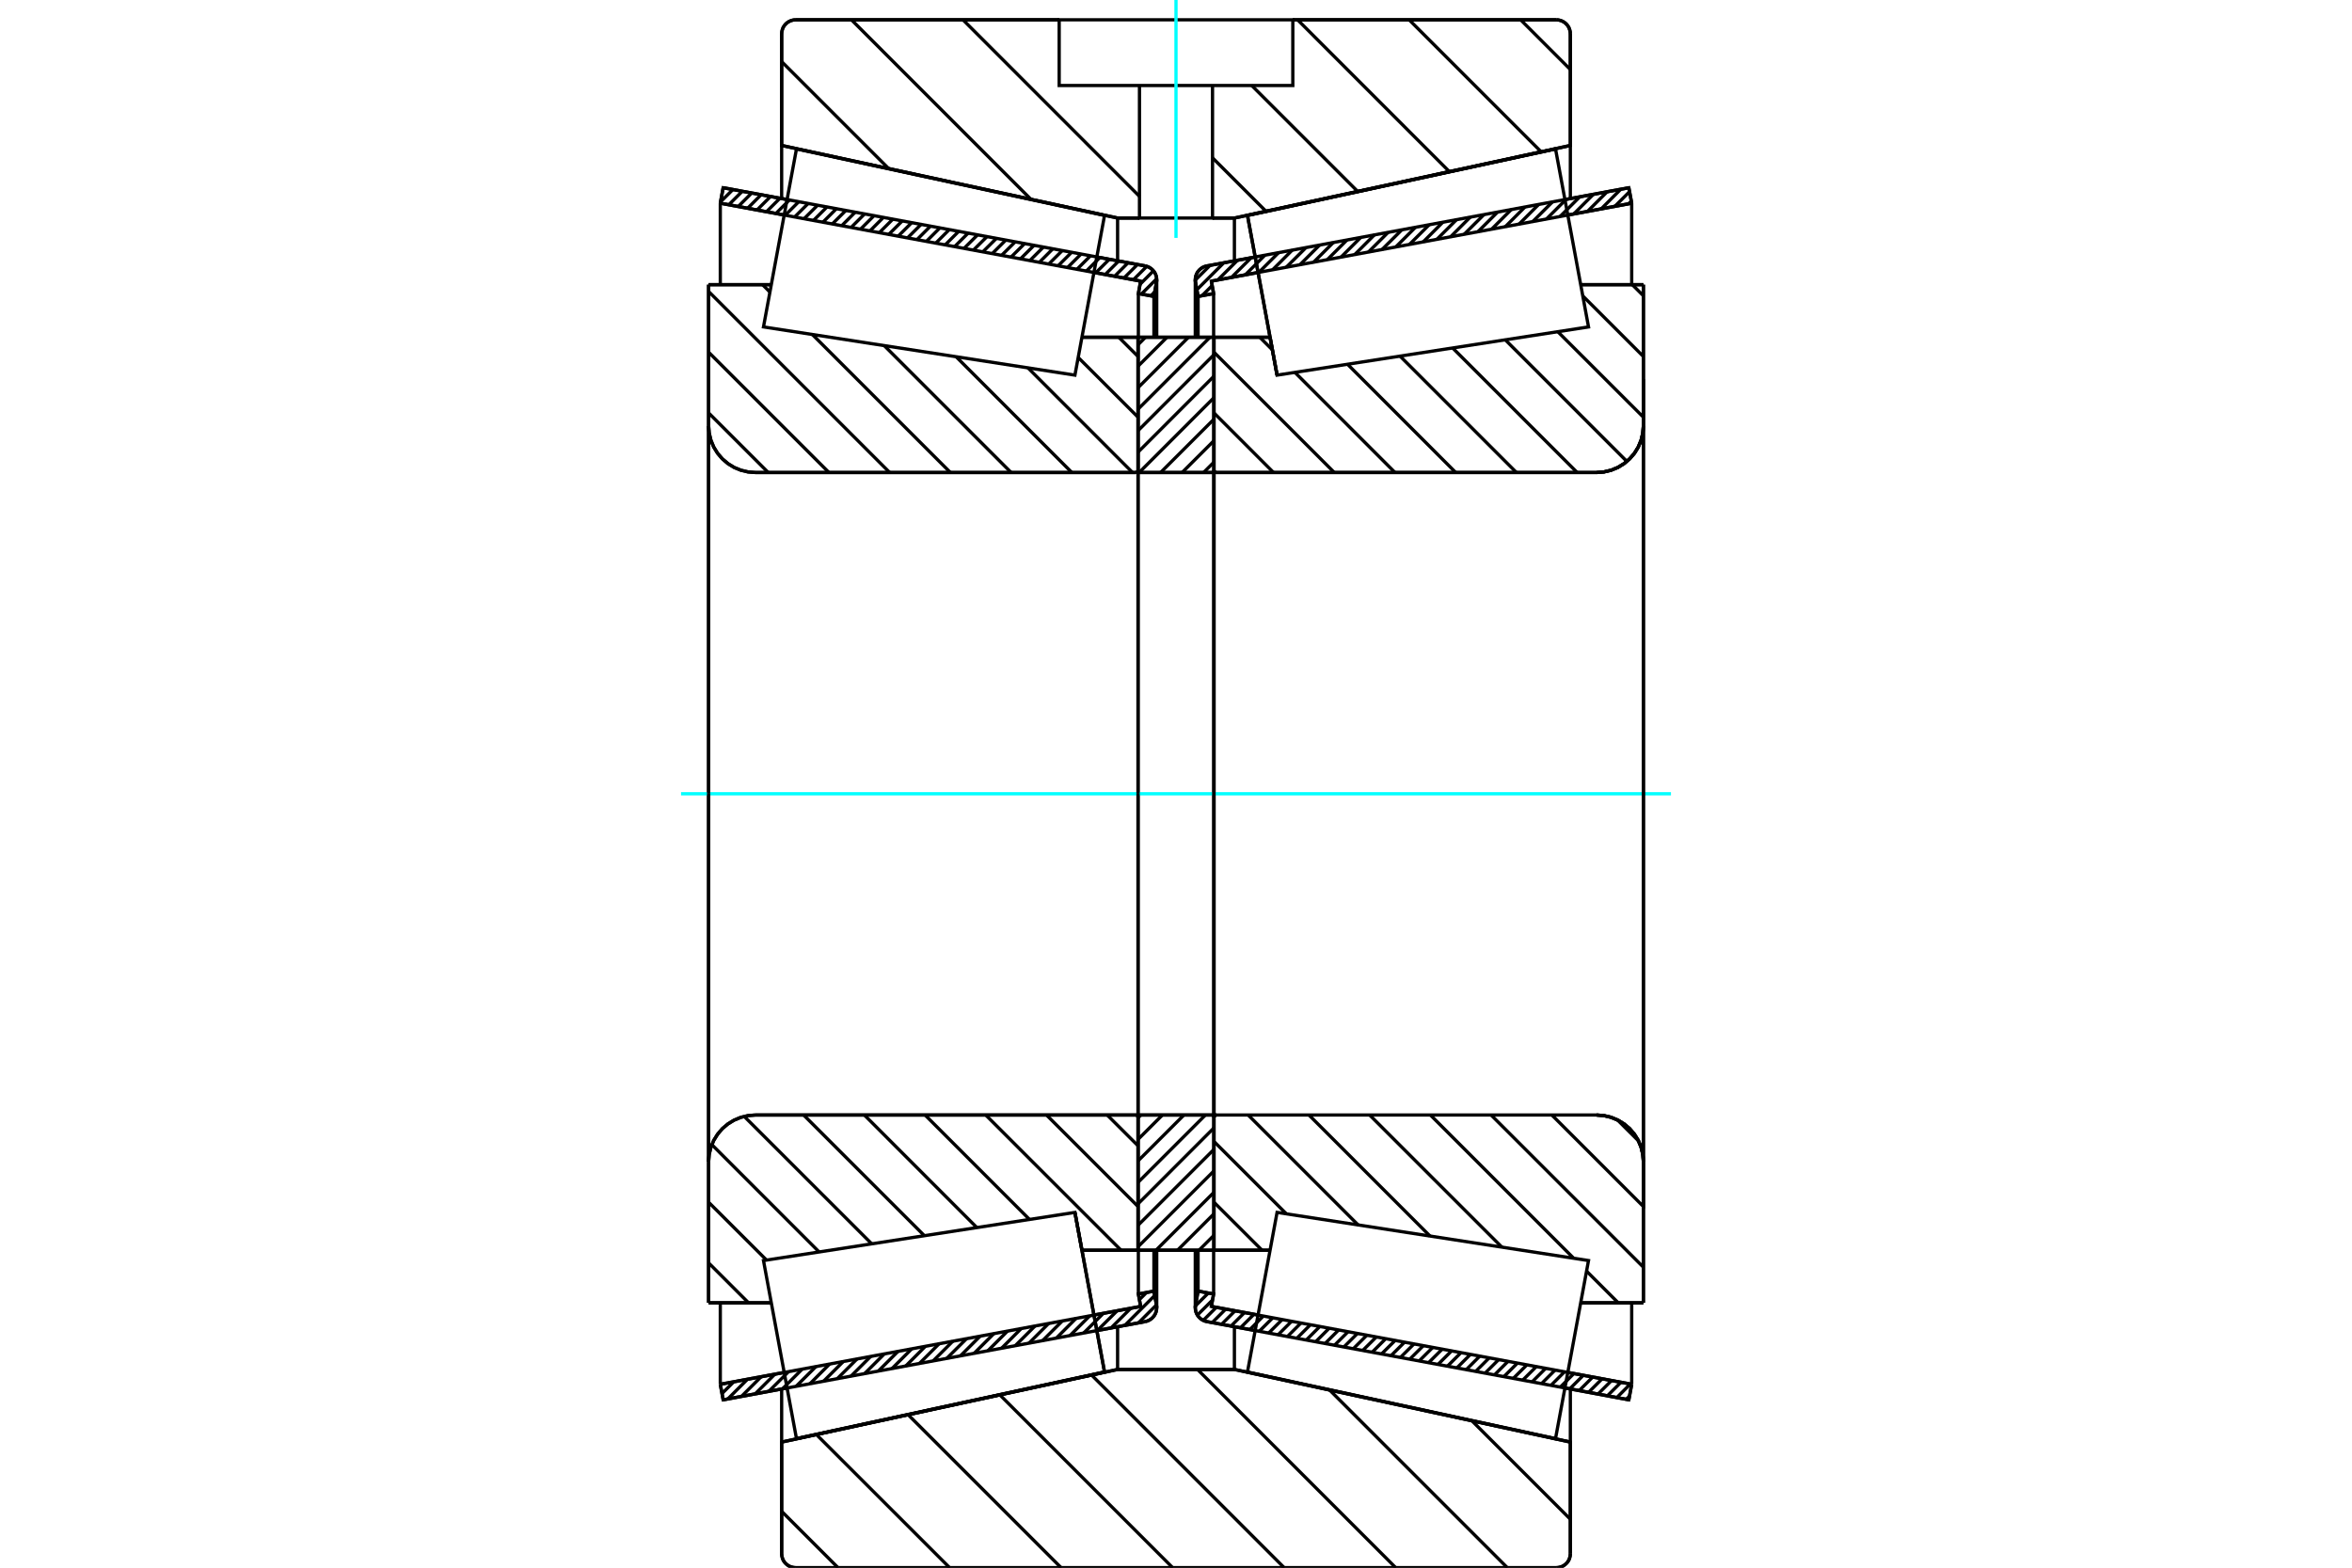 <?xml version="1.0" standalone="no"?>
<!DOCTYPE svg PUBLIC "-//W3C//DTD SVG 1.1//EN"
	"http://www.w3.org/Graphics/SVG/1.1/DTD/svg11.dtd">
<svg xmlns="http://www.w3.org/2000/svg" height="100%" width="100%" viewBox="0 0 36000 24000">
	<rect x="-1800" y="-1200" width="39600" height="26400" style="fill:#FFF"/>
	<g style="fill:none; fill-rule:evenodd" transform="matrix(1 0 0 1 0 0)">
		<g style="fill:none; stroke:#000; stroke-width:50; shape-rendering:geometricPrecision">
			<line x1="24931" y1="21430" x2="23953" y2="21248"/>
			<line x1="19212" y1="20370" x2="18473" y2="20233"/>
			<line x1="24975" y1="21192" x2="24931" y2="21430"/>
			<line x1="18541" y1="20000" x2="19256" y2="20132"/>
			<line x1="23997" y1="21011" x2="24975" y2="21192"/>
			<line x1="18576" y1="19810" x2="18541" y2="20000"/>
			<line x1="18338" y1="19766" x2="18576" y2="19810"/>
			<line x1="18299" y1="19979" x2="18338" y2="19766"/>
			<polyline points="18299,19979 18296,19999 18295,20019 18298,20052 18305,20085 18318,20116 18335,20145 18357,20170 18382,20193 18410,20211 18440,20224 18473,20233"/>
			<line x1="18473" y1="4071" x2="19212" y2="3934"/>
			<line x1="23953" y1="3055" x2="24931" y2="2874"/>
			<polyline points="18473,4071 18440,4079 18410,4093 18382,4111 18357,4133 18335,4159 18318,4187 18305,4218 18298,4251 18295,4284 18296,4304 18299,4324"/>
			<line x1="18338" y1="4538" x2="18299" y2="4324"/>
			<line x1="18576" y1="4494" x2="18338" y2="4538"/>
			<line x1="18541" y1="4304" x2="18576" y2="4494"/>
			<line x1="24975" y1="3111" x2="23997" y2="3292"/>
			<line x1="19256" y1="4171" x2="18541" y2="4304"/>
			<line x1="24931" y1="2874" x2="24975" y2="3111"/>
			<line x1="18338" y1="19140" x2="18338" y2="19766"/>
			<line x1="18338" y1="4538" x2="18338" y2="5163"/>
			<line x1="18576" y1="19140" x2="18576" y2="19810"/>
			<line x1="18576" y1="4494" x2="18576" y2="5163"/>
			<line x1="24975" y1="19945" x2="24975" y2="21192"/>
			<line x1="24975" y1="3111" x2="24975" y2="4359"/>
			<line x1="18295" y1="19140" x2="18295" y2="20019"/>
			<line x1="18295" y1="4284" x2="18295" y2="5163"/>
			<line x1="17527" y1="20233" x2="16788" y2="20370"/>
			<line x1="12047" y1="21248" x2="11069" y2="21430"/>
			<polyline points="17527,20233 17560,20224 17590,20211 17618,20193 17643,20170 17665,20145 17682,20116 17695,20085 17702,20052 17705,20019 17704,19999 17701,19979"/>
			<line x1="17662" y1="19766" x2="17701" y2="19979"/>
			<line x1="17424" y1="19810" x2="17662" y2="19766"/>
			<line x1="17459" y1="20000" x2="17424" y2="19810"/>
			<line x1="11025" y1="21192" x2="12003" y2="21011"/>
			<line x1="16744" y1="20132" x2="17459" y2="20000"/>
			<line x1="11069" y1="21430" x2="11025" y2="21192"/>
			<line x1="11069" y1="2874" x2="12047" y2="3055"/>
			<line x1="16788" y1="3934" x2="17527" y2="4071"/>
			<line x1="11025" y1="3111" x2="11069" y2="2874"/>
			<line x1="17459" y1="4304" x2="16744" y2="4171"/>
			<line x1="12003" y1="3292" x2="11025" y2="3111"/>
			<line x1="17424" y1="4494" x2="17459" y2="4304"/>
			<line x1="17662" y1="4538" x2="17424" y2="4494"/>
			<line x1="17701" y1="4324" x2="17662" y2="4538"/>
			<polyline points="17701,4324 17704,4304 17705,4284 17702,4251 17695,4218 17682,4187 17665,4159 17643,4133 17618,4111 17590,4093 17560,4079 17527,4071"/>
			<line x1="17424" y1="5163" x2="17424" y2="4494"/>
			<line x1="17424" y1="19810" x2="17424" y2="19140"/>
			<line x1="11025" y1="4359" x2="11025" y2="3111"/>
			<line x1="11025" y1="21192" x2="11025" y2="19945"/>
			<line x1="17662" y1="5163" x2="17662" y2="4538"/>
			<line x1="17662" y1="19766" x2="17662" y2="19140"/>
			<line x1="17705" y1="5163" x2="17705" y2="4284"/>
			<line x1="17705" y1="20019" x2="17705" y2="19140"/>
			<line x1="19547" y1="5743" x2="19547" y2="5743"/>
			<line x1="19440" y1="5163" x2="19547" y2="5743"/>
			<line x1="18581" y1="5163" x2="19440" y2="5163"/>
			<polyline points="18581,7198 18582,7203 18583,7209 18585,7214 18588,7219 18592,7223 18596,7227 18601,7230 18606,7232 18611,7233 18617,7234"/>
			<line x1="24438" y1="7234" x2="18617" y2="7234"/>
			<polyline points="24438,7234 24550,7225 24659,7199 24763,7156 24859,7097 24944,7024 25017,6939 25076,6843 25119,6739 25145,6630 25154,6518"/>
			<line x1="25154" y1="4358" x2="25154" y2="6518"/>
			<line x1="25154" y1="4358" x2="24195" y2="4358"/>
			<line x1="25154" y1="19945" x2="24195" y2="19945"/>
			<line x1="25154" y1="17785" x2="25154" y2="19945"/>
			<polyline points="25154,17785 25145,17673 25119,17564 25076,17460 25017,17365 24944,17279 24859,17207 24763,17148 24659,17105 24550,17079 24438,17070"/>
			<polyline points="18617,17070 18611,17070 18606,17072 18601,17074 18596,17077 18592,17080 18588,17085 18585,17089 18583,17095 18582,17100 18581,17106"/>
			<line x1="19440" y1="19140" x2="18581" y2="19140"/>
			<line x1="24195" y1="5024" x2="24195" y2="5024"/>
			<line x1="24195" y1="19280" x2="24195" y2="19280"/>
			<polyline points="18581,7198 18582,7203 18583,7209 18585,7214 18588,7219 18592,7223 18596,7227 18601,7230 18606,7232 18611,7233 18617,7234"/>
			<polyline points="18617,17070 18611,17070 18606,17072 18601,17074 18596,17077 18592,17080 18588,17085 18585,17089 18583,17095 18582,17100 18581,17106"/>
			<polyline points="24438,7234 24550,7225 24659,7199 24763,7156 24859,7097 24944,7024 25017,6939 25076,6843 25119,6739 25145,6630 25154,6518"/>
			<polyline points="25154,17785 25145,17673 25119,17564 25076,17460 25017,17365 24944,17279 24859,17207 24763,17148 24659,17105 24550,17079 24438,17070"/>
			<line x1="16453" y1="18561" x2="16453" y2="18561"/>
			<line x1="16560" y1="19140" x2="16453" y2="18561"/>
			<line x1="17419" y1="19140" x2="16560" y2="19140"/>
			<polyline points="17419,17106 17418,17100 17417,17095 17415,17089 17412,17085 17408,17080 17404,17077 17399,17074 17394,17072 17389,17070 17383,17070"/>
			<line x1="11562" y1="17070" x2="17383" y2="17070"/>
			<polyline points="11562,17070 11450,17079 11341,17105 11237,17148 11141,17207 11056,17279 10983,17365 10924,17460 10881,17564 10855,17673 10846,17785"/>
			<line x1="10846" y1="19945" x2="10846" y2="17785"/>
			<line x1="10846" y1="19945" x2="11805" y2="19945"/>
			<line x1="10846" y1="4358" x2="11805" y2="4358"/>
			<line x1="10846" y1="6518" x2="10846" y2="4358"/>
			<polyline points="10846,6518 10855,6630 10881,6739 10924,6843 10983,6939 11056,7024 11141,7097 11237,7156 11341,7199 11450,7225 11562,7234"/>
			<line x1="17383" y1="7234" x2="11562" y2="7234"/>
			<polyline points="17383,7234 17389,7233 17394,7232 17399,7230 17404,7227 17408,7223 17412,7219 17415,7214 17417,7209 17418,7203 17419,7198"/>
			<line x1="16560" y1="5163" x2="17419" y2="5163"/>
			<line x1="11805" y1="19280" x2="11805" y2="19280"/>
			<line x1="11805" y1="5024" x2="11805" y2="5024"/>
			<line x1="10846" y1="17785" x2="10846" y2="6518"/>
			<line x1="23821" y1="24000" x2="12179" y2="24000"/>
			<polyline points="23821,24000 23855,23997 23888,23989 23919,23977 23947,23959 23973,23937 23995,23912 24013,23883 24025,23852 24033,23819 24036,23785"/>
			<line x1="24036" y1="22077" x2="24036" y2="23785"/>
			<line x1="18894" y1="20965" x2="24036" y2="22077"/>
			<line x1="17106" y1="20965" x2="18894" y2="20965"/>
			<line x1="11964" y1="22077" x2="17106" y2="20965"/>
			<line x1="11964" y1="23785" x2="11964" y2="22077"/>
			<polyline points="11964,23785 11967,23819 11975,23852 11987,23883 12005,23912 12027,23937 12053,23959 12081,23977 12112,23989 12145,23997 12179,24000"/>
			<line x1="12179" y1="303" x2="16212" y2="303"/>
			<line x1="19788" y1="303" x2="23821" y2="303"/>
			<polyline points="12179,303 12145,306 12112,314 12081,327 12053,344 12027,366 12005,392 11987,421 11975,452 11967,485 11964,518"/>
			<line x1="11964" y1="2227" x2="11964" y2="518"/>
			<line x1="17106" y1="3338" x2="11964" y2="2227"/>
			<line x1="18894" y1="3338" x2="18559" y2="3338"/>
			<line x1="17441" y1="3338" x2="17106" y2="3338"/>
			<line x1="24036" y1="2227" x2="18894" y2="3338"/>
			<line x1="24036" y1="518" x2="24036" y2="2227"/>
			<polyline points="24036,518 24033,485 24025,452 24013,421 23995,392 23973,366 23947,344 23919,327 23888,314 23855,306 23821,303"/>
			<line x1="17106" y1="20311" x2="17106" y2="20965"/>
			<line x1="17106" y1="3338" x2="17106" y2="3993"/>
			<line x1="18894" y1="20311" x2="18894" y2="20965"/>
			<line x1="18894" y1="3338" x2="18894" y2="3993"/>
			<line x1="11964" y1="21264" x2="11964" y2="22077"/>
			<line x1="11964" y1="2227" x2="11964" y2="3040"/>
			<line x1="24036" y1="21264" x2="24036" y2="22077"/>
			<line x1="24036" y1="2227" x2="24036" y2="3040"/>
			<line x1="17419" y1="17070" x2="18581" y2="17070"/>
			<line x1="17419" y1="19140" x2="17419" y2="17070"/>
			<line x1="18581" y1="19140" x2="17419" y2="19140"/>
			<line x1="18581" y1="17070" x2="18581" y2="19140"/>
			<line x1="18581" y1="7234" x2="17419" y2="7234"/>
			<line x1="18581" y1="5163" x2="18581" y2="7234"/>
			<line x1="17419" y1="5163" x2="18581" y2="5163"/>
			<line x1="17419" y1="7234" x2="17419" y2="5163"/>
			<line x1="18581" y1="7234" x2="18581" y2="17070"/>
			<line x1="17419" y1="7234" x2="17419" y2="17070"/>
		</g>
		<g style="fill:none; stroke:#0FF; stroke-width:50; shape-rendering:geometricPrecision">
			<line x1="10424" y1="12152" x2="25576" y2="12152"/>
		</g>
		<g style="fill:none; stroke:#000; stroke-width:50; shape-rendering:geometricPrecision">
			<line x1="23275" y1="303" x2="24036" y2="1064"/>
			<line x1="21568" y1="303" x2="23588" y2="2323"/>
			<line x1="19861" y1="303" x2="22184" y2="2627"/>
			<line x1="19159" y1="1309" x2="20780" y2="2930"/>
			<line x1="18559" y1="2416" x2="19377" y2="3234"/>
			<line x1="14739" y1="303" x2="17441" y2="3006"/>
			<line x1="13032" y1="303" x2="15780" y2="3052"/>
			<line x1="11964" y1="943" x2="13602" y2="2581"/>
			<line x1="22529" y1="21751" x2="24036" y2="23258"/>
			<line x1="20351" y1="21280" x2="23071" y2="24000"/>
			<line x1="18329" y1="20965" x2="21363" y2="24000"/>
			<line x1="16708" y1="21051" x2="19656" y2="24000"/>
			<line x1="15304" y1="21355" x2="17949" y2="24000"/>
			<line x1="13900" y1="21658" x2="16242" y2="24000"/>
			<line x1="12496" y1="21962" x2="14535" y2="24000"/>
			<line x1="11964" y1="23137" x2="12827" y2="24000"/>
			<line x1="19788" y1="303" x2="23821" y2="303"/>
			<polyline points="24036,518 24033,485 24025,452 24013,421 23995,392 23973,366 23947,344 23919,327 23888,314 23855,306 23821,303"/>
			<polyline points="24036,518 24036,2227 18894,3338 18559,3338"/>
			<polyline points="16212,303 12179,303 12145,306 12112,314 12081,327 12053,344 12027,366 12005,392 11987,421 11975,452 11967,485 11964,518 11964,2227 17106,3338 17441,3338"/>
			<polyline points="18000,20965 17106,20965 11964,22077 11964,23785 11967,23819 11975,23852 11987,23883 12005,23912 12027,23937 12053,23959 12081,23977 12112,23989 12145,23997 12179,24000 18000,24000"/>
			<polyline points="18000,20965 18894,20965 24036,22077 24036,23785"/>
			<polyline points="23821,24000 23855,23997 23888,23989 23919,23977 23947,23959 23973,23937 23995,23912 24013,23883 24025,23852 24033,23819 24036,23785"/>
			<line x1="23821" y1="24000" x2="18000" y2="24000"/>
			<line x1="17124" y1="5163" x2="17419" y2="5458"/>
			<line x1="16503" y1="5472" x2="17419" y2="6387"/>
			<line x1="15734" y1="5632" x2="17335" y2="7234"/>
			<line x1="14634" y1="5461" x2="16406" y2="7234"/>
			<line x1="13534" y1="5291" x2="15477" y2="7234"/>
			<line x1="12434" y1="5121" x2="14547" y2="7234"/>
			<line x1="11672" y1="4358" x2="11784" y2="4471"/>
			<line x1="10846" y1="4462" x2="13618" y2="7234"/>
			<line x1="10846" y1="5392" x2="12688" y2="7234"/>
			<line x1="10846" y1="6321" x2="11759" y2="7234"/>
			<line x1="16947" y1="17070" x2="17419" y2="17541"/>
			<line x1="16018" y1="17070" x2="17419" y2="18471"/>
			<line x1="15088" y1="17070" x2="17159" y2="19140"/>
			<line x1="14159" y1="17070" x2="15757" y2="18668"/>
			<line x1="13230" y1="17070" x2="14952" y2="18793"/>
			<line x1="12300" y1="17070" x2="14148" y2="18917"/>
			<line x1="11391" y1="17091" x2="13343" y2="19042"/>
			<line x1="10896" y1="17524" x2="12538" y2="19167"/>
			<line x1="10846" y1="18405" x2="11733" y2="19291"/>
			<line x1="10846" y1="19334" x2="11457" y2="19945"/>
			<polyline points="17419,12152 17419,5163 17419,7198"/>
			<polyline points="17383,7234 17389,7233 17394,7232 17399,7230 17404,7227 17408,7223 17412,7219 17415,7214 17417,7209 17418,7203 17419,7198"/>
			<line x1="17383" y1="7234" x2="11562" y2="7234"/>
			<polyline points="10846,6518 10855,6630 10881,6739 10924,6843 10983,6939 11056,7024 11141,7097 11237,7156 11341,7199 11450,7225 11562,7234"/>
			<line x1="10846" y1="6518" x2="10846" y2="4358"/>
			<line x1="10846" y1="6518" x2="10846" y2="12152"/>
			<line x1="10846" y1="4358" x2="11805" y2="4358"/>
			<line x1="16560" y1="5163" x2="17419" y2="5163"/>
			<line x1="17419" y1="19140" x2="16560" y2="19140"/>
			<line x1="11805" y1="19945" x2="10846" y2="19945"/>
			<line x1="10846" y1="12152" x2="10846" y2="17785"/>
			<line x1="10846" y1="19945" x2="10846" y2="17785"/>
			<polyline points="11562,17070 11450,17079 11341,17105 11237,17148 11141,17207 11056,17279 10983,17365 10924,17460 10881,17564 10855,17673 10846,17785"/>
			<line x1="11562" y1="17070" x2="17383" y2="17070"/>
			<polyline points="17419,17106 17418,17100 17417,17095 17415,17089 17412,17085 17408,17080 17404,17077 17399,17074 17394,17072 17389,17070 17383,17070"/>
			<polyline points="17419,17106 17419,19140 17419,12152"/>
			<line x1="24984" y1="4358" x2="25154" y2="4528"/>
			<line x1="24227" y1="4531" x2="25154" y2="5458"/>
			<line x1="23844" y1="5078" x2="25154" y2="6387"/>
			<line x1="23039" y1="5202" x2="24901" y2="7064"/>
			<line x1="22234" y1="5327" x2="24141" y2="7234"/>
			<line x1="21429" y1="5452" x2="23211" y2="7234"/>
			<line x1="20625" y1="5576" x2="22282" y2="7234"/>
			<line x1="19282" y1="5163" x2="19476" y2="5357"/>
			<line x1="19820" y1="5701" x2="21352" y2="7234"/>
			<line x1="18581" y1="5392" x2="20423" y2="7234"/>
			<line x1="18581" y1="6321" x2="19493" y2="7234"/>
			<line x1="24758" y1="17146" x2="25078" y2="17465"/>
			<line x1="23753" y1="17070" x2="25154" y2="18471"/>
			<line x1="22823" y1="17070" x2="25154" y2="19400"/>
			<line x1="21894" y1="17070" x2="24087" y2="19263"/>
			<line x1="24284" y1="19460" x2="24769" y2="19945"/>
			<line x1="20964" y1="17070" x2="22988" y2="19093"/>
			<line x1="20035" y1="17070" x2="21888" y2="18923"/>
			<line x1="19105" y1="17070" x2="20788" y2="18753"/>
			<line x1="18581" y1="17475" x2="19688" y2="18582"/>
			<line x1="18581" y1="18405" x2="19317" y2="19140"/>
			<polyline points="18581,12152 18581,5163 18581,7198 18582,7203 18583,7209 18585,7214 18588,7219 18592,7223 18596,7227 18601,7230 18606,7232 18611,7233 18617,7234 24438,7234 24550,7225 24659,7199 24763,7156 24859,7097 24944,7024 25017,6939 25076,6843 25119,6739 25145,6630 25154,6518 25154,4358"/>
			<line x1="25154" y1="6518" x2="25154" y2="12152"/>
			<line x1="25154" y1="4358" x2="24195" y2="4358"/>
			<line x1="19440" y1="5163" x2="18581" y2="5163"/>
			<line x1="18581" y1="19140" x2="19440" y2="19140"/>
			<line x1="24195" y1="19945" x2="25154" y2="19945"/>
			<line x1="25154" y1="12152" x2="25154" y2="17785"/>
			<polyline points="25154,19945 25154,17785 25145,17673 25119,17564 25076,17460 25017,17365 24944,17279 24859,17207 24763,17148 24659,17105 24550,17079 24438,17070 18617,17070 18611,17070 18606,17072 18601,17074 18596,17077 18592,17080 18588,17085 18585,17089 18583,17095 18582,17100 18581,17106 18581,19140 18581,12152"/>
			<line x1="18581" y1="18911" x2="18352" y2="19140"/>
			<line x1="18581" y1="18582" x2="18023" y2="19140"/>
			<line x1="18581" y1="18253" x2="17694" y2="19140"/>
			<line x1="18581" y1="17925" x2="17419" y2="19087"/>
			<line x1="18581" y1="17596" x2="17419" y2="18758"/>
			<line x1="18581" y1="17267" x2="17419" y2="18430"/>
			<line x1="18450" y1="17070" x2="17419" y2="18101"/>
			<line x1="18121" y1="17070" x2="17419" y2="17772"/>
			<line x1="17792" y1="17070" x2="17419" y2="17443"/>
			<line x1="17463" y1="17070" x2="17419" y2="17114"/>
			<line x1="18581" y1="7074" x2="18422" y2="7234"/>
			<line x1="18581" y1="6746" x2="18093" y2="7234"/>
			<line x1="18581" y1="6417" x2="17764" y2="7234"/>
			<line x1="18581" y1="6088" x2="17436" y2="7234"/>
			<line x1="18581" y1="5759" x2="17419" y2="6922"/>
			<line x1="18581" y1="5430" x2="17419" y2="6593"/>
			<line x1="18520" y1="5163" x2="17419" y2="6264"/>
			<line x1="18191" y1="5163" x2="17419" y2="5935"/>
			<line x1="17862" y1="5163" x2="17419" y2="5606"/>
			<line x1="17533" y1="5163" x2="17419" y2="5278"/>
			<polyline points="17419,7234 17419,5163 18581,5163 18581,7234 17419,7234"/>
			<polyline points="17419,17070 18581,17070 18581,19140 17419,19140 17419,17070"/>
			<polyline points="18000,3338 18559,3338 18559,1309 19788,1309 19788,303 16212,303 16212,1309 17441,1309 18559,1309"/>
			<polyline points="17441,1309 17441,3338 18000,3338"/>
		</g>
		<g style="fill:none; stroke:#0FF; stroke-width:50; shape-rendering:geometricPrecision">
			<line x1="18000" y1="3642" x2="18000" y2="0"/>
		</g>
		<g style="fill:none; stroke:#000; stroke-width:50; shape-rendering:geometricPrecision">
			<line x1="25154" y1="18501" x2="25154" y2="5803"/>
			<line x1="18581" y1="17106" x2="18581" y2="7198"/>
			<polyline points="16679,19782 16906,21004 12191,22024 12191,22024"/>
			<polyline points="16453,18561 16453,18561 16679,19782"/>
			<polyline points="19321,4521 19094,3299 23809,2280 23809,2280"/>
			<polyline points="19547,5743 19547,5743 19321,4521"/>
			<polyline points="16679,19782 16906,21004 12191,22024 11938,20661 11686,19298 16453,18561 16679,19782"/>
			<polyline points="16679,4521 16453,5743 11686,5005 11938,3642 12191,2280 16906,3299 16679,4521"/>
			<polyline points="19321,19782 19547,18561 24314,19298 24062,20661 23809,22024 19094,21004 19321,19782"/>
			<polyline points="19321,4521 19094,3299 23809,2280 24062,3642 24314,5005 19547,5743 19321,4521"/>
			<line x1="17701" y1="19977" x2="17426" y2="20251"/>
			<line x1="17674" y1="19833" x2="17217" y2="20290"/>
			<line x1="17549" y1="19787" x2="17440" y2="19896"/>
			<line x1="17308" y1="20028" x2="17007" y2="20329"/>
			<line x1="17099" y1="20067" x2="16797" y2="20368"/>
			<line x1="16889" y1="20105" x2="16588" y2="20407"/>
			<line x1="16680" y1="20144" x2="16378" y2="20446"/>
			<line x1="16470" y1="20183" x2="16169" y2="20485"/>
			<line x1="16261" y1="20222" x2="15959" y2="20523"/>
			<line x1="16051" y1="20261" x2="15750" y2="20562"/>
			<line x1="15842" y1="20300" x2="15540" y2="20601"/>
			<line x1="15632" y1="20338" x2="15331" y2="20640"/>
			<line x1="15422" y1="20377" x2="15121" y2="20679"/>
			<line x1="15213" y1="20416" x2="14911" y2="20718"/>
			<line x1="15003" y1="20455" x2="14702" y2="20756"/>
			<line x1="14794" y1="20494" x2="14492" y2="20795"/>
			<line x1="14584" y1="20533" x2="14283" y2="20834"/>
			<line x1="14375" y1="20571" x2="14073" y2="20873"/>
			<line x1="14165" y1="20610" x2="13864" y2="20912"/>
			<line x1="13956" y1="20649" x2="13654" y2="20951"/>
			<line x1="13746" y1="20688" x2="13445" y2="20989"/>
			<line x1="13536" y1="20727" x2="13235" y2="21028"/>
			<line x1="13327" y1="20766" x2="13026" y2="21067"/>
			<line x1="13117" y1="20805" x2="12816" y2="21106"/>
			<line x1="12908" y1="20843" x2="12606" y2="21145"/>
			<line x1="12698" y1="20882" x2="12397" y2="21184"/>
			<line x1="12489" y1="20921" x2="12187" y2="21222"/>
			<line x1="12279" y1="20960" x2="11978" y2="21261"/>
			<line x1="12070" y1="20999" x2="11768" y2="21300"/>
			<line x1="11860" y1="21038" x2="11559" y2="21339"/>
			<line x1="11651" y1="21076" x2="11349" y2="21378"/>
			<line x1="11441" y1="21115" x2="11140" y2="21417"/>
			<line x1="11231" y1="21154" x2="11051" y2="21334"/>
			<line x1="17675" y1="4468" x2="17614" y2="4529"/>
			<line x1="17704" y1="4268" x2="17470" y2="4502"/>
			<line x1="17655" y1="4146" x2="17451" y2="4351"/>
			<line x1="17553" y1="4077" x2="17348" y2="4283"/>
			<line x1="17411" y1="4049" x2="17204" y2="4256"/>
			<line x1="17267" y1="4022" x2="17060" y2="4230"/>
			<line x1="17123" y1="3996" x2="16916" y2="4203"/>
			<line x1="16979" y1="3969" x2="16772" y2="4176"/>
			<line x1="16835" y1="3942" x2="16628" y2="4150"/>
			<line x1="16691" y1="3916" x2="16484" y2="4123"/>
			<line x1="16547" y1="3889" x2="16340" y2="4096"/>
			<line x1="16403" y1="3862" x2="16196" y2="4069"/>
			<line x1="16259" y1="3836" x2="16052" y2="4043"/>
			<line x1="16115" y1="3809" x2="15908" y2="4016"/>
			<line x1="15971" y1="3782" x2="15763" y2="3989"/>
			<line x1="15827" y1="3756" x2="15619" y2="3963"/>
			<line x1="15683" y1="3729" x2="15475" y2="3936"/>
			<line x1="15539" y1="3702" x2="15331" y2="3909"/>
			<line x1="15395" y1="3675" x2="15187" y2="3883"/>
			<line x1="15251" y1="3649" x2="15043" y2="3856"/>
			<line x1="15107" y1="3622" x2="14899" y2="3829"/>
			<line x1="14963" y1="3595" x2="14755" y2="3803"/>
			<line x1="14818" y1="3569" x2="14611" y2="3776"/>
			<line x1="14674" y1="3542" x2="14467" y2="3749"/>
			<line x1="14530" y1="3515" x2="14323" y2="3722"/>
			<line x1="14386" y1="3489" x2="14179" y2="3696"/>
			<line x1="14242" y1="3462" x2="14035" y2="3669"/>
			<line x1="14098" y1="3435" x2="13891" y2="3642"/>
			<line x1="13954" y1="3409" x2="13747" y2="3616"/>
			<line x1="13810" y1="3382" x2="13603" y2="3589"/>
			<line x1="13666" y1="3355" x2="13459" y2="3562"/>
			<line x1="13522" y1="3328" x2="13315" y2="3536"/>
			<line x1="13378" y1="3302" x2="13171" y2="3509"/>
			<line x1="13234" y1="3275" x2="13027" y2="3482"/>
			<line x1="13090" y1="3248" x2="12883" y2="3456"/>
			<line x1="12946" y1="3222" x2="12739" y2="3429"/>
			<line x1="12802" y1="3195" x2="12595" y2="3402"/>
			<line x1="12658" y1="3168" x2="12451" y2="3375"/>
			<line x1="12514" y1="3142" x2="12307" y2="3349"/>
			<line x1="12370" y1="3115" x2="12163" y2="3322"/>
			<line x1="12226" y1="3088" x2="12019" y2="3295"/>
			<line x1="12082" y1="3062" x2="11875" y2="3269"/>
			<line x1="11938" y1="3035" x2="11731" y2="3242"/>
			<line x1="11794" y1="3008" x2="11587" y2="3215"/>
			<line x1="11650" y1="2981" x2="11443" y2="3189"/>
			<line x1="11506" y1="2955" x2="11299" y2="3162"/>
			<line x1="11362" y1="2928" x2="11155" y2="3135"/>
			<line x1="11218" y1="2901" x2="11029" y2="3090"/>
			<line x1="11074" y1="2875" x2="11068" y2="2881"/>
			<polyline points="11025,3111 11069,2874 17527,4071"/>
			<polyline points="17701,4324 17705,4290 17703,4256 17696,4223 17684,4191 17667,4161 17645,4135 17620,4112 17591,4093 17560,4080 17527,4071"/>
			<polyline points="17701,4324 17662,4538 17424,4494 17459,4304 11025,3111"/>
			<polyline points="11025,21192 17459,20000 17424,19810 17662,19766 17701,19979"/>
			<polyline points="17527,20233 17560,20224 17591,20210 17620,20191 17645,20169 17667,20142 17684,20113 17696,20081 17703,20047 17705,20013 17701,19979"/>
			<polyline points="17527,20233 11069,21430 11025,21192"/>
			<line x1="24942" y1="21372" x2="24891" y2="21422"/>
			<line x1="24954" y1="21188" x2="24747" y2="21396"/>
			<line x1="24810" y1="21162" x2="24603" y2="21369"/>
			<line x1="24666" y1="21135" x2="24459" y2="21342"/>
			<line x1="24522" y1="21108" x2="24315" y2="21315"/>
			<line x1="24378" y1="21082" x2="24171" y2="21289"/>
			<line x1="24234" y1="21055" x2="24027" y2="21262"/>
			<line x1="24090" y1="21028" x2="23883" y2="21235"/>
			<line x1="23946" y1="21002" x2="23739" y2="21209"/>
			<line x1="23802" y1="20975" x2="23595" y2="21182"/>
			<line x1="23658" y1="20948" x2="23451" y2="21155"/>
			<line x1="23514" y1="20922" x2="23307" y2="21129"/>
			<line x1="23370" y1="20895" x2="23163" y2="21102"/>
			<line x1="23226" y1="20868" x2="23019" y2="21075"/>
			<line x1="23082" y1="20841" x2="22875" y2="21049"/>
			<line x1="22938" y1="20815" x2="22731" y2="21022"/>
			<line x1="22794" y1="20788" x2="22587" y2="20995"/>
			<line x1="22650" y1="20761" x2="22443" y2="20968"/>
			<line x1="22506" y1="20735" x2="22299" y2="20942"/>
			<line x1="22362" y1="20708" x2="22155" y2="20915"/>
			<line x1="22218" y1="20681" x2="22011" y2="20888"/>
			<line x1="22074" y1="20655" x2="21866" y2="20862"/>
			<line x1="21930" y1="20628" x2="21722" y2="20835"/>
			<line x1="21786" y1="20601" x2="21578" y2="20808"/>
			<line x1="21642" y1="20575" x2="21434" y2="20782"/>
			<line x1="21498" y1="20548" x2="21290" y2="20755"/>
			<line x1="21354" y1="20521" x2="21146" y2="20728"/>
			<line x1="21210" y1="20494" x2="21002" y2="20702"/>
			<line x1="21066" y1="20468" x2="20858" y2="20675"/>
			<line x1="20921" y1="20441" x2="20714" y2="20648"/>
			<line x1="20777" y1="20414" x2="20570" y2="20621"/>
			<line x1="20633" y1="20388" x2="20426" y2="20595"/>
			<line x1="20489" y1="20361" x2="20282" y2="20568"/>
			<line x1="20345" y1="20334" x2="20138" y2="20541"/>
			<line x1="20201" y1="20308" x2="19994" y2="20515"/>
			<line x1="20057" y1="20281" x2="19850" y2="20488"/>
			<line x1="19913" y1="20254" x2="19706" y2="20461"/>
			<line x1="19769" y1="20228" x2="19562" y2="20435"/>
			<line x1="19625" y1="20201" x2="19418" y2="20408"/>
			<line x1="19481" y1="20174" x2="19274" y2="20381"/>
			<line x1="19337" y1="20147" x2="19130" y2="20355"/>
			<line x1="19193" y1="20121" x2="18986" y2="20328"/>
			<line x1="19049" y1="20094" x2="18842" y2="20301"/>
			<line x1="18905" y1="20067" x2="18698" y2="20274"/>
			<line x1="18761" y1="20041" x2="18554" y2="20248"/>
			<line x1="18617" y1="20014" x2="18417" y2="20214"/>
			<line x1="18559" y1="19902" x2="18327" y2="20133"/>
			<line x1="18495" y1="19795" x2="18297" y2="19993"/>
			<line x1="18351" y1="19768" x2="18335" y2="19784"/>
			<line x1="24969" y1="3078" x2="24927" y2="3120"/>
			<line x1="24942" y1="2934" x2="24717" y2="3159"/>
			<line x1="24809" y1="2896" x2="24508" y2="3198"/>
			<line x1="24600" y1="2935" x2="24298" y2="3237"/>
			<line x1="24390" y1="2974" x2="24089" y2="3275"/>
			<line x1="24181" y1="3013" x2="23879" y2="3314"/>
			<line x1="23971" y1="3052" x2="23670" y2="3353"/>
			<line x1="23762" y1="3091" x2="23460" y2="3392"/>
			<line x1="23552" y1="3129" x2="23251" y2="3431"/>
			<line x1="23342" y1="3168" x2="23041" y2="3470"/>
			<line x1="23133" y1="3207" x2="22832" y2="3508"/>
			<line x1="22923" y1="3246" x2="22622" y2="3547"/>
			<line x1="22714" y1="3285" x2="22412" y2="3586"/>
			<line x1="22504" y1="3324" x2="22203" y2="3625"/>
			<line x1="22295" y1="3362" x2="21993" y2="3664"/>
			<line x1="22085" y1="3401" x2="21784" y2="3703"/>
			<line x1="21876" y1="3440" x2="21574" y2="3741"/>
			<line x1="21666" y1="3479" x2="21365" y2="3780"/>
			<line x1="21457" y1="3518" x2="21155" y2="3819"/>
			<line x1="21247" y1="3557" x2="20946" y2="3858"/>
			<line x1="21037" y1="3595" x2="20736" y2="3897"/>
			<line x1="20828" y1="3634" x2="20526" y2="3936"/>
			<line x1="20618" y1="3673" x2="20317" y2="3974"/>
			<line x1="20409" y1="3712" x2="20107" y2="4013"/>
			<line x1="20199" y1="3751" x2="19898" y2="4052"/>
			<line x1="19990" y1="3790" x2="19688" y2="4091"/>
			<line x1="19780" y1="3828" x2="19479" y2="4130"/>
			<line x1="19571" y1="3867" x2="19269" y2="4169"/>
			<line x1="19361" y1="3906" x2="19060" y2="4208"/>
			<line x1="19151" y1="3945" x2="18850" y2="4246"/>
			<line x1="18942" y1="3984" x2="18641" y2="4285"/>
			<line x1="18553" y1="4372" x2="18399" y2="4526"/>
			<line x1="18732" y1="4023" x2="18319" y2="4436"/>
			<line x1="18523" y1="4061" x2="18295" y2="4289"/>
			<polyline points="24975,3111 24931,2874 18473,4071 18440,4080 18409,4093 18380,4112 18355,4135 18333,4161 18316,4191 18304,4223 18297,4256 18295,4290 18299,4324 18338,4538 18576,4494 18541,4304 24975,3111"/>
			<polyline points="24975,21192 18541,20000 18576,19810 18338,19766 18299,19979 18295,20013 18297,20047 18304,20081 18316,20113 18333,20142 18355,20169 18380,20191 18409,20210 18440,20224 18473,20233 24931,21430 24975,21192"/>
		</g>
	</g>
</svg>
